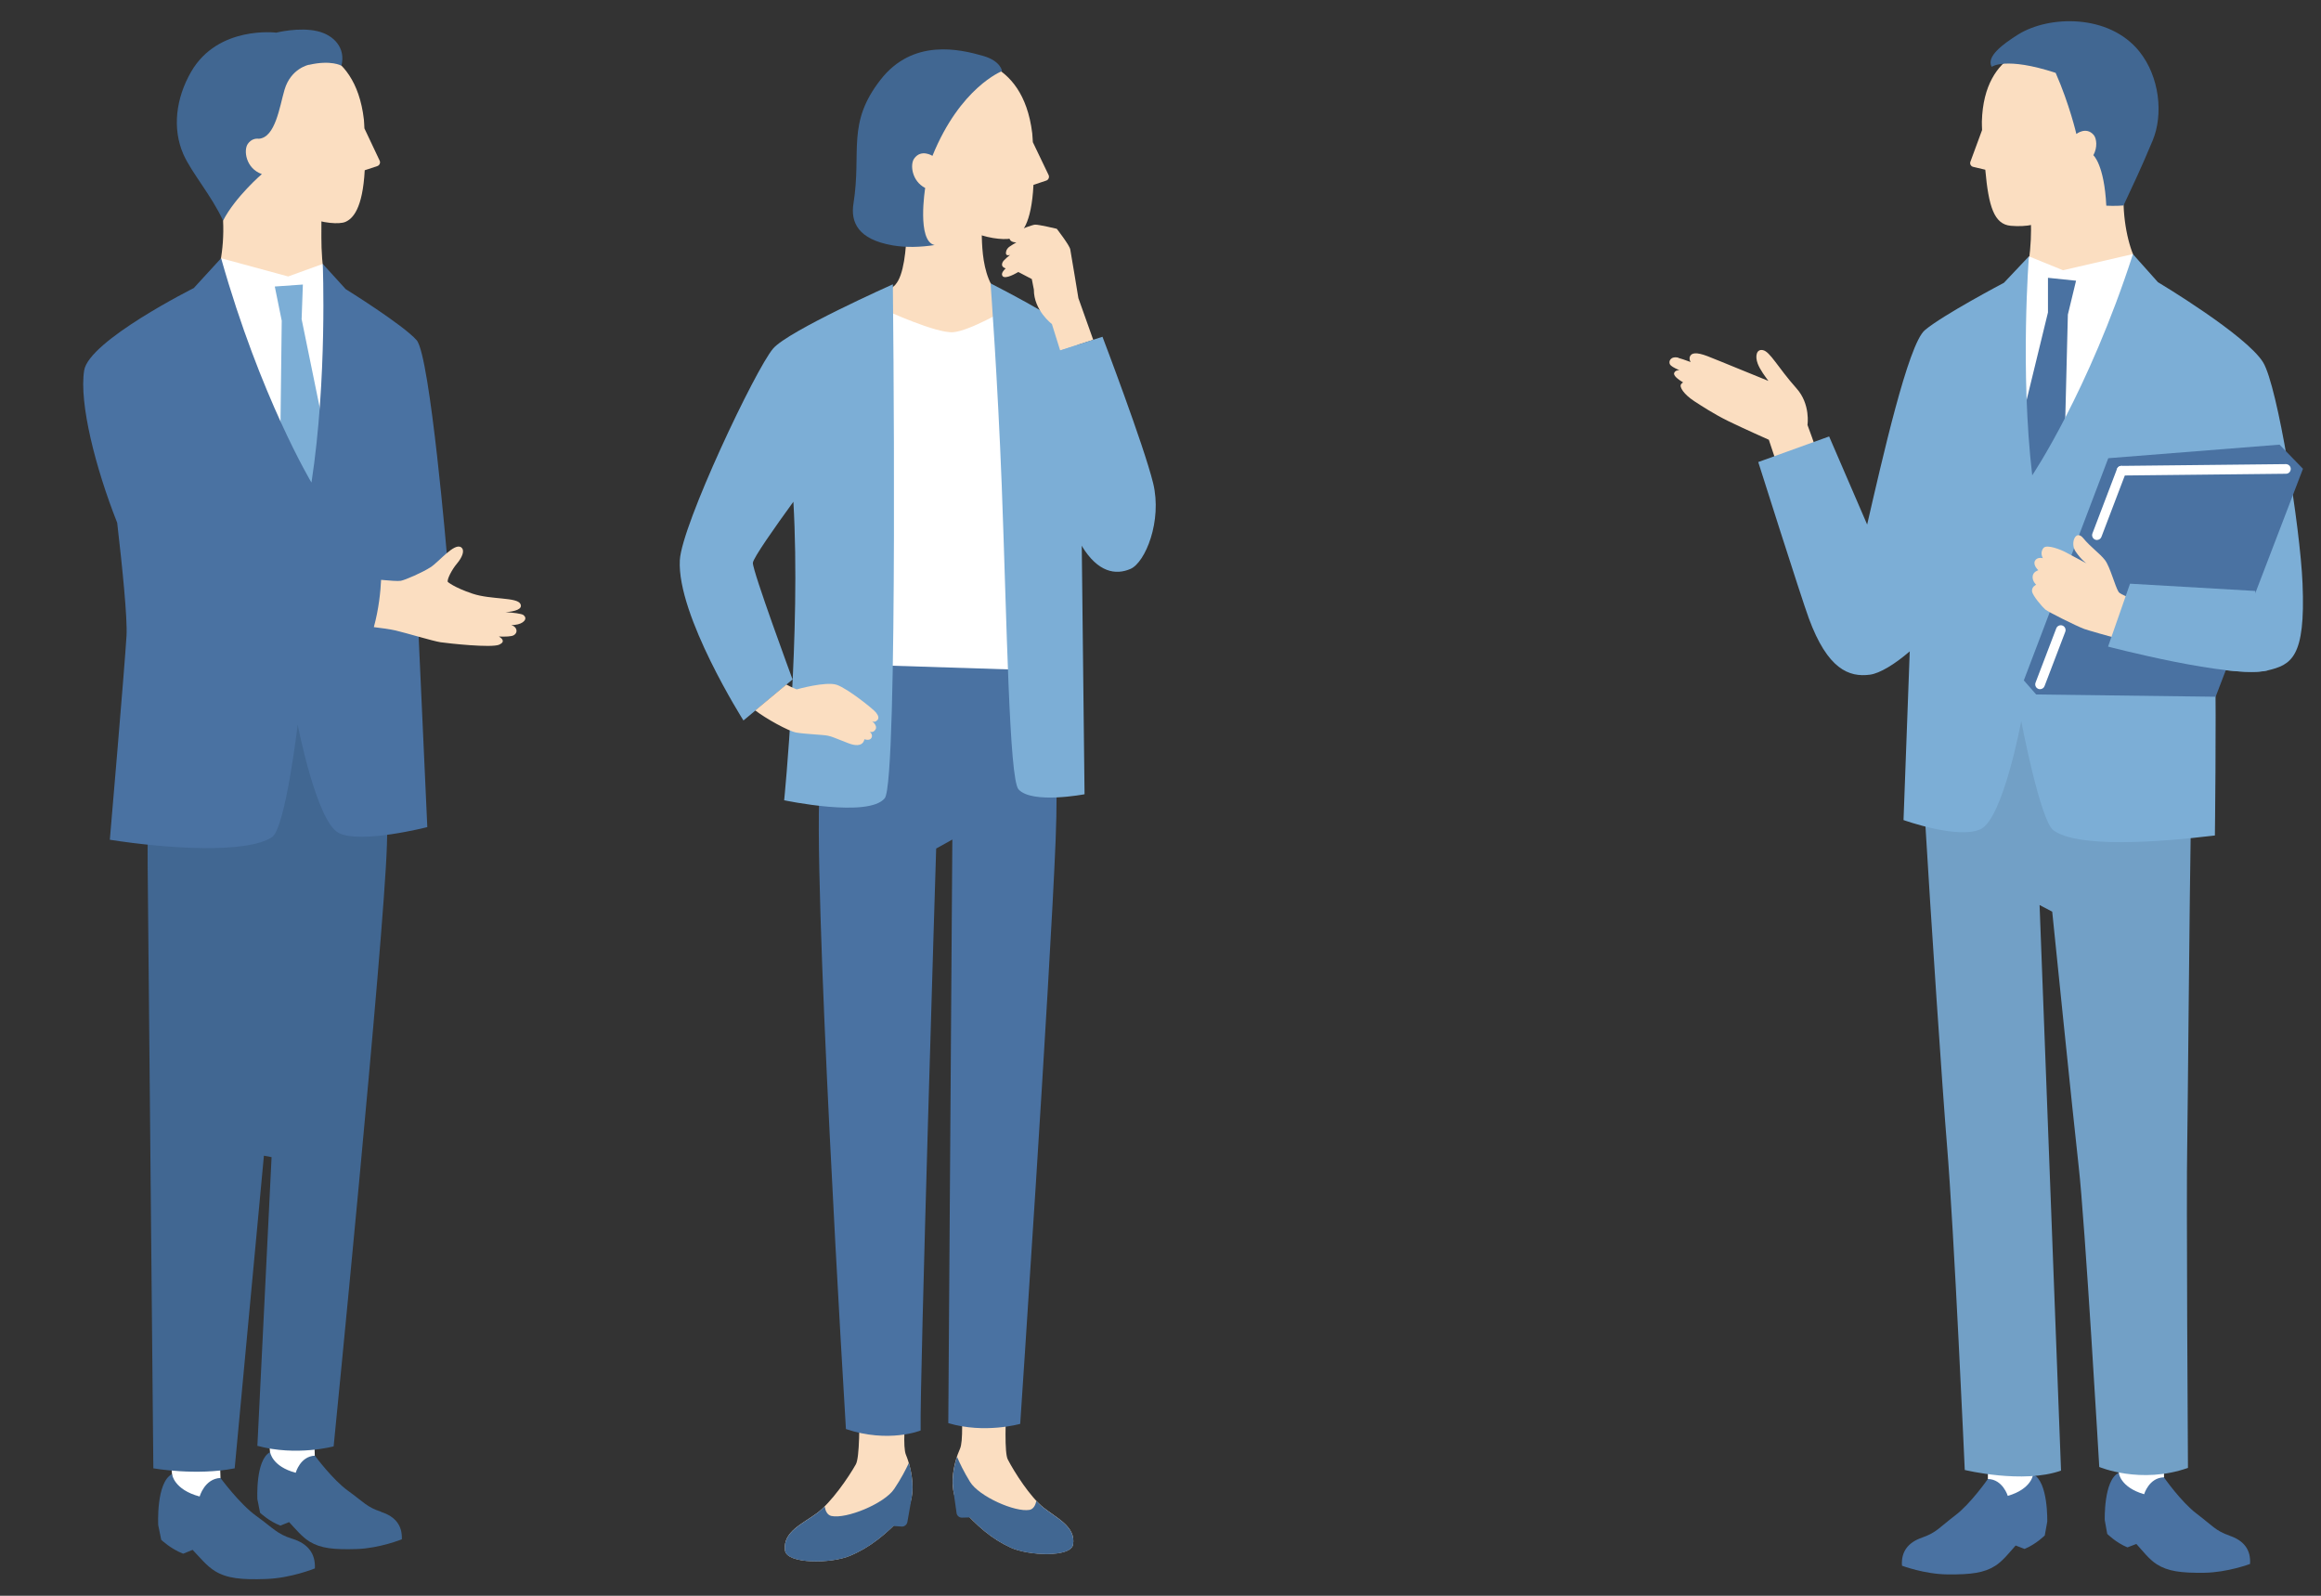 <?xml version="1.0" encoding="UTF-8"?>
<svg id="_レイヤー" data-name="レイヤー" xmlns="http://www.w3.org/2000/svg" viewBox="0 0 224 154">
  <rect x="0" y="0" width="224" height="154" fill="#333333" stroke="none"/>
  <defs>
    <style>
      .cls-1 {
        fill: #4a72a2;
      }

      .cls-1, .cls-2, .cls-3, .cls-4, .cls-5, .cls-6 {
        stroke-width: 0px;
      }

      .cls-2 {
        fill: #416792;
      }

      .cls-3 {
        fill: #72a0c6;
      }

      .cls-4 {
        fill: #7caed6;
      }

      .cls-5 {
        fill: #fff;
      }

      .cls-6 {
        fill: #fbdec1;
      }
    </style>
  </defs>
  <g>
    <path class="cls-6" d="m161.98,34.54c.22.05.66.21,1.19.4-.17-.24-.09-.49-.09-.49.13-.41.61-.5,1.73-.07.69.27,2.06.83,3.01,1.22.75.31,2.1.86,2.85,1.16-.26-.35-.82-1.09-1.03-1.66-.28-.73-.12-1.44.5-1.31.7.15,1.41,1.63,3.24,3.69,1.37,1.53,1.06,3.53,1.06,3.53.37.95,1.62,4.61,1.62,4.61l-3.95,1.02-1.4-4.2s-2.3-1.02-3.89-1.79c-1.43-.7-2.65-1.51-3.3-1.93-1.01-.66-1.47-1.38-1.28-1.64.06-.09.12-.14.2-.17-.49-.3-.98-.67-.86-.93.1-.21.28-.26.5-.25-.57-.25-.83-.42-.91-.56-.17-.29.06-.83.81-.65Z"/>
    <polygon class="cls-5" points="208.85 142.57 208.82 139.12 204.3 139.15 204.48 142.13 204.43 144.75 207.59 145.77 208.85 142.57"/>
    <path class="cls-1" d="m215.19,148.2c-1.37-.46-1.69-.99-3.19-2.12-1.5-1.13-3.16-3.51-3.16-3.51-1.44.03-1.91,1.63-1.91,1.63-2.32-.67-2.45-2.07-2.45-2.07-1.47.71-1.35,4.57-1.35,4.57l.24,1.33s.85.85,1.95,1.3l.86-.33c.63.69,1.23,1.49,1.97,1.96,1.06.68,2.34.85,4.59.82,2.24-.03,4.41-.85,4.41-.85.1-1.35-.59-2.26-1.96-2.72Z"/>
    <polygon class="cls-5" points="191.85 142.74 191.87 139.29 196.39 139.31 196.21 142.29 196.26 144.91 193.11 145.93 191.85 142.74"/>
    <path class="cls-1" d="m185.51,148.38c1.37-.47,1.69-1,3.18-2.13,1.5-1.13,3.16-3.52,3.16-3.52,1.44.03,1.92,1.63,1.92,1.63,2.32-.67,2.45-2.08,2.45-2.08,1.47.71,1.36,4.57,1.36,4.57l-.24,1.33s-.85.85-1.95,1.3l-.86-.33c-.62.69-1.23,1.49-1.97,1.96-1.06.68-2.34.85-4.59.83-2.24-.02-4.41-.84-4.41-.84-.1-1.35.59-2.26,1.96-2.72Z"/>
    <path class="cls-3" d="m196.84,87.34l2.07,54.58c-3.67,1.31-9.29-.06-9.29-.06,0,0-1.03-23.11-1.72-31.4-.39-4.68-1.58-22.25-2.14-31.8l1.32-11h23.15l1.24,9.48c-.18,10.94-.33,30.67-.38,33.3-.1,4.54.07,31.22.07,31.22-4.56,1.61-8.56-.09-8.56-.09,0,0-1.38-23.74-1.99-29.04-.51-4.49-2.55-24.55-2.55-24.55l-1.22-.64Z"/>
    <path class="cls-6" d="m206.53,25.66c-.69-.62-1.48-3.11-1.58-5.81l-.48-5.41-8.98.79.48,5.5c.11,1.45.11,5.26-1.03,7.07l5.5,3.95,6.09-6.08Z"/>
    <path class="cls-6" d="m200.49,16.66c-1.15,4.17-3.39,5.39-6.43,5.13-1.6-.14-2.14-1.84-2.46-5.41l-1.18-.28c-.21-.05-.33-.28-.26-.48l1.13-3.07c0-.26-.03-.53-.02-.81.19-7.14,5.74-7.29,5.74-7.29,0,0,4.87-.7,6.68,4.24,1.95,5.33-3.2,7.96-3.2,7.96Z"/>
    <path class="cls-2" d="m206.48,4.98c-2.94-3.67-8.75-3.5-11.71-1.65-1.48.93-3.11,2.14-2.55,3.12,0,0,1.31-1.01,6.17.58,1.34,3.04,2,5.9,2,5.9,0,0,.94-.75,1.67.09.3.35.38,1.23-.03,1.96,0,0,1.05.89,1.25,4.87,0,0,.9.05,1.66-.02.88-1.88,1.68-3.55,2.81-6.26,1.05-2.51.68-6.16-1.28-8.6Z"/>
    <polygon class="cls-5" points="205.85 24.52 199.1 26.08 195.81 24.74 193.4 38.76 195.29 50.02 202.72 38.79 205.85 24.52"/>
    <polygon class="cls-1" points="195.09 40.66 197.65 30.15 197.65 26.81 200.36 27.09 199.57 30.36 199.3 41.18 195.78 48.01 195.09 40.66"/>
    <path class="cls-4" d="m222.22,56.33c-.23-5.53-2.41-19.05-3.8-21.35-1.61-2.64-10.16-7.75-10.16-7.75l-2.41-2.7c-4.29,13.28-9.72,21.34-9.72,21.34-1.18-10.07-.32-21.13-.32-21.13l-2.41,2.55s-5.96,3.14-7.64,4.58c-1.61,1.37-4.12,12.5-5.56,18.75l-3.67-8.5-6.84,2.47s4.11,12.98,4.88,15.08c1.81,4.92,3.88,5.71,5.9,5.44.96-.13,2.4-1.01,3.84-2.25l-.6,16.28s5.24,1.88,7.42.89c2.19-.99,3.94-10.44,3.94-10.44,0,0,1.84,9.64,3.12,10.55,2.39,1.7,9.98,1.16,15.57.49,0,0,.14-11.28.03-16.08,2.08.29,3.95.41,5.02.16,2.32-.55,3.71-1.21,3.41-8.37Z"/>
    <g>
      <polygon class="cls-1" points="220 42.91 203.47 44.22 195.32 65.66 196.51 67.02 213.83 67.24 222.26 45.24 220 42.91"/>
      <path class="cls-5" d="m204.75,45.89c-.26,0-.47-.21-.47-.46,0-.26.2-.47.46-.47l15.87-.17c.25,0,.47.2.47.46,0,.26-.2.47-.46.47l-15.87.17h0Z"/>
      <path class="cls-5" d="m202.38,52.11c-.06,0-.11,0-.17-.03-.24-.09-.36-.36-.27-.6l2.37-6.22c.09-.24.36-.36.6-.27.24.09.36.36.27.6l-2.37,6.22c-.07.19-.25.3-.44.3Z"/>
      <path class="cls-5" d="m196.89,66.51c-.06,0-.11,0-.17-.03-.24-.09-.36-.36-.27-.6l2-5.24c.09-.24.36-.36.6-.27.24.09.36.36.27.6l-2,5.24c-.07.19-.25.3-.44.3Z"/>
    </g>
    <path class="cls-6" d="m208.9,58.66s-4.09-1.01-4.43-1.53-.82-2.43-1.32-3.08c-.5-.65-1.38-1.24-2.1-2.12-.72-.88-1.29.49-.73,1.3.55.81,1.05,1.14,1.05,1.14,0,0-1.64-.87-2.02-1.08-.38-.21-1.81-.8-2.13-.41-.39.47-.06.99-.06.99,0,0-.56-.16-.77.26-.21.42.33.9.33.9,0,0-.52.14-.55.6-.04.46.34.8.34.8,0,0-.44.19-.4.62.04.43,1.01,1.54,1.28,1.77s3.02,1.61,3.77,1.88c.8.29,6.99,1.96,6.99,1.96l.77-4.01Z"/>
    <path class="cls-4" d="m218.81,64.7c-3.47.82-15.36-2.3-15.36-2.3l2.12-6.07,12.08.7,1.15,7.67Z"/>
  </g>
  <g>
    <path class="cls-6" d="m97.6,128.7s-.98,10.9-.34,12.14c.64,1.24,2.16,3.62,3.45,4.65,1.29,1.03,3.14,1.84,2.85,3.57-.21,1.25-4.3,1.08-6.02.29-1.88-.86-3.28-2.13-4.74-3.75-1.45-1.63-.77-4.42-.15-5.79.62-1.38-.35-9.62-.35-9.62l5.3-1.48Z"/>
    <path class="cls-2" d="m92.35,140.56c.24.57.67,1.48,1.27,2.45.87,1.41,4.35,2.95,5.74,2.7.38-.07.57-.45.66-.86.23.25.46.47.69.65,1.29,1.03,3.14,1.84,2.85,3.57-.21,1.25-4.3,1.08-6.02.29-1.54-.71-2.76-1.69-3.95-2.92l-.76.02c-.25,0-.47-.18-.51-.43l-.35-2.47v-.03c-.1-1.03.11-2.12.4-2.97Z"/>
    <path class="cls-6" d="m82.68,128.67s.63,11.37-.08,12.64c-.71,1.27-2.38,3.69-3.75,4.71-1.37,1.02-3.33,1.8-3.09,3.61.18,1.31,4.43,1.28,6.25.52,1.99-.83,3.49-2.1,5.06-3.74,1.57-1.64.96-4.57.36-6.02-.6-1.45.7-9.99.7-9.99l-5.46-1.73Z"/>
    <path class="cls-2" d="m87.71,141.19c-.27.59-.75,1.52-1.41,2.5-.96,1.43-4.63,2.92-6.06,2.61-.4-.09-.58-.49-.65-.92-.25.25-.5.47-.74.65-1.37,1.02-3.33,1.8-3.09,3.61.18,1.31,4.43,1.28,6.25.52,1.63-.68,2.93-1.66,4.22-2.89l.79.05c.26.02.5-.17.55-.43l.45-2.55v-.04c.14-1.07-.04-2.2-.3-3.1Z"/>
    <path class="cls-1" d="m100.75,62.02s1.62,6.79,1.13,19.04c-.55,13.61-3.42,56.35-3.42,56.35,0,0-3.42.98-6.94-.07l.39-56.32-1.56.87s-1.6,51.45-1.5,56.16c0,0-3.08,1.25-7.21-.14,0,0-3.35-54.84-2.47-62.73.78-6.94.77-9.7,1.7-14.64l19.89,1.49Z"/>
    <path class="cls-6" d="m86.42,27.48l-2.69,2.4,10.76,7.43,4.24-7.78c-4.1-.39-3.94-5.66-3.99-7.39l-.03-4.63-7.29.05s.61,8.18-1.01,9.91Z"/>
    <path class="cls-5" d="m85.45,29.93s4.91,2.26,6.54,2.13c1.64-.14,5.18-2.24,5.18-2.24l2.32,34.85-14.18-.45.13-34.29Z"/>
    <path class="cls-6" d="m90.27,19.03c1.34,3.55,6.39,4.41,7.58,3.91.73-.31,1.7-1.3,1.89-5.1l1.23-.41c.22-.07.33-.33.23-.54l-1.52-3.17c-.02-.28-.03-.57-.06-.87-.93-7.6-6.87-7.21-6.87-7.21,0,0-5.27-.26-6.71,5.21-1.55,5.9,4.23,8.18,4.23,8.18Z"/>
    <path class="cls-4" d="m86.16,27.44s-10.08,4.49-11.54,6.19c-1.68,1.94-8.82,17-9.01,20.43-.29,5.33,6.14,15.47,6.14,15.47l4.74-3.96s-3.87-10.48-3.83-11.25c.02-.46,2.18-3.52,3.91-5.9.73,12.68-.89,28.81-.89,28.81,0,0,8.16,1.73,9.71-.2,1.32-1.64.78-49.59.78-49.59Z"/>
    <path class="cls-4" d="m103.56,32.06c1.4,1.46.84,20.62.84,20.62l.27,23.97s-5.07.97-6.37-.47c-.91-1.01-1.12-16.04-1.62-29.29-.39-10.21-1.08-19.54-1.08-19.54,0,0,6.68,3.39,7.95,4.72Z"/>
    <path class="cls-6" d="m104.08,28.8s-.71-4.34-.79-4.74c-.08-.41-1.3-1.98-1.3-1.98,0,0-1.71-.41-2.09-.4-.2,0-1.34.4-2.11.79-.59.3-.46.93.3.92-.19.11-.39.23-.63.39-.19.12-.34.32-.37.54-.03.18,0,.4.39.28h0c-.2.16-.42.35-.62.56,0,0-.46.53.2.74-.21.2-.36.4-.36.56.03.61,1.05.1,1.58-.21l1.3.68.2,1.02c-.01,2.01,1.74,3.32,1.74,3.32l.8,2.56,3.19-1.03-1.42-3.99Z"/>
    <path class="cls-4" d="m106.4,32.5l-4.98,1.6s1.42,16,2.98,18.58c1.56,2.58,3.29,2.84,4.71,2.22,1.42-.62,3.07-4.62,2.18-8.27-.89-3.64-4.89-14.13-4.89-14.13Z"/>
    <path class="cls-6" d="m84.67,69.51c.17-.21.13-.41-.12-.74-.25-.33-2.74-2.32-3.79-2.68-1.05-.36-3.87.44-3.87.44,0,0-.46-.18-1-.47l-3,2.5c.97.75,3.2,2.01,3.98,2.14.91.15,2.57.2,3.03.3.46.1.53.17,1.99.73,1.46.56,1.53-.39,1.53-.39,0,0,.49.19.68-.12.19-.32-.16-.61-.16-.61,0,0,.34.16.56-.22s-.34-.79-.34-.79c0,0,.28.17.5-.1Z"/>
    <path class="cls-2" d="m96.69,6.87s-4.01,1.55-6.7,8.17c0,0-1.09-.7-1.77.27-.4.57-.23,2.16,1.07,2.83,0,0-.83,5.13.91,5.51-1.39.21-2.76.25-4.05.03-3.36-.58-4.07-2.24-3.78-4.05.8-5.03-.69-7.69,2.6-11.92,3.14-4.05,7.7-2.95,9.9-2.32,1.75.5,1.84,1.49,1.84,1.49Z"/>
  </g>
  <g>
    <polygon class="cls-5" points="30.38 140.47 30.28 137.07 25.81 137.2 26.06 140.14 26.08 142.73 29.22 143.66 30.38 140.47"/>
    <path class="cls-2" d="m36.78,145.89c-1.36-.43-1.69-.94-3.19-2.02-1.5-1.08-3.2-3.39-3.2-3.39-1.42.06-1.85,1.65-1.85,1.65-2.3-.61-2.47-1.99-2.47-1.99-1.43.74-1.23,4.54-1.23,4.54l.26,1.31s.86.82,1.96,1.24l.84-.34c.63.67,1.25,1.44,1.99,1.89,1.07.65,2.33.78,4.56.71,2.22-.08,4.33-.94,4.33-.94.06-1.34-.64-2.21-2-2.64Z"/>
    <polygon class="cls-5" points="21.28 142.63 21.16 138.94 16.32 139.08 16.6 142.26 16.61 145.07 20.01 146.08 21.28 142.63"/>
    <path class="cls-2" d="m28.21,148.5c-1.48-.46-1.83-1.02-3.46-2.19-1.63-1.17-3.47-3.68-3.47-3.68-1.54.07-2.01,1.79-2.01,1.79-2.5-.66-2.67-2.16-2.67-2.16-1.55.8-1.33,4.92-1.33,4.92l.29,1.42s.93.89,2.12,1.34l.91-.37c.69.72,1.36,1.56,2.16,2.05,1.15.7,2.53.85,4.94.76,2.4-.08,4.7-1.02,4.7-1.02.07-1.45-.69-2.4-2.17-2.86Z"/>
    <path class="cls-2" d="m37.05,67.83l-9.89-.36-11.97,1.1s-1.02,6.43-.94,14.91l.55,58.22s4.14.74,7.85,0l2.82-30.17.74.14-1.37,27.86c3.78,1.03,7.36.05,7.36.05,0,0,4.85-48.78,5.14-57.99.26-8.4-.29-13.78-.29-13.78Z"/>
    <path class="cls-6" d="m20.41,27.53c.67-.71,1.26-3.4,1.12-6.24v-5.72h9.49v5.81c.02,1.53-.21,5.58,1.15,7.37l-4.81,4.59-6.95-5.81Z"/>
    <path class="cls-6" d="m25.91,17.54c1.29,3.49,6.24,4.36,7.41,3.88.72-.3,1.68-1.26,1.88-4.99l1.21-.4c.22-.07.33-.32.23-.53l-1.47-3.11c-.02-.28-.02-.56-.05-.85-.86-7.46-6.69-7.12-6.69-7.12,0,0-5.17-.29-6.61,5.07-1.55,5.77,4.1,8.05,4.1,8.05Z"/>
    <path class="cls-2" d="m29.81,6.25s-1.74.34-2.35,2.41c-.48,1.63-.87,4.59-2.47,4.73-.34-.04-.75.04-1.07.49-.43.6-.21,2.37,1.35,2.92,0,0-2.56,2.2-3.74,4.49-1.13-2.44-3.03-4.6-3.83-6.4-1.09-2.48-.73-5.41.75-7.97,2.59-4.48,8.21-3.77,8.21-3.77,0,0,2.22-.56,3.98-.14,1.58.37,2.75,1.62,2.31,3.33,0,0-.99-.58-3.14-.08Z"/>
    <polygon class="cls-5" points="21.33 24.92 27.81 26.68 31.15 25.47 33.04 39.56 30.74 50.74 23.73 39.25 21.33 24.92"/>
    <polygon class="cls-4" points="31.28 41.4 29.11 30.8 29.23 27.46 26.52 27.65 27.19 30.95 27.06 41.77 30.32 48.72 31.28 41.4"/>
    <path class="cls-1" d="m43.18,54.09s-1.66-19.77-2.97-21.26c-1.31-1.49-6.85-4.93-6.85-4.93l-2.21-2.43s.45,11.08-1.09,21.1c0,0-4.93-8.22-8.72-21.65l-2.64,2.88s-10.14,5.08-10.58,7.96c-.49,3.14,1.08,9.36,3.19,14.69.49,4.23,1,9.22.9,10.92-.19,3.16-1.61,19.67-1.61,19.67,5.56.87,13.2,1.36,15.65-.25,1.3-.85,2.48-10.86,2.48-10.86,0,0,1.82,9.39,3.97,10.46,2.15,1.07,8.54-.57,8.54-.57l-1.06-23.31,3-2.42Z"/>
    <path class="cls-6" d="m50.54,59.37c-.19-.16-1.05-.25-1.75-.29.9-.07,1.68-.29,1.44-.79-.32-.68-2.85-.4-4.63-1-1.79-.6-2.38-1.13-2.38-1.13-.11-.21.38-1.18.88-1.77.5-.59.79-1.27.42-1.56-.65-.51-2.17,1.41-2.98,1.92-.8.51-2.4,1.21-2.86,1.3-.25.05-1.15-.02-1.9-.09-.05,1.1-.22,2.81-.7,4.56.73.09,1.57.2,2.08.32,1.07.25,3.59,1.02,4.36,1.14.77.11,4.92.57,5.67.23.66-.31.18-.65-.04-.78.65.02,1.2,0,1.42-.12.37-.21.33-.57.13-.78-.1-.1-.23-.17-.35-.21.15,0,.27,0,.36-.02.78-.08,1.25-.57.84-.91Z"/>
  </g>
</svg>